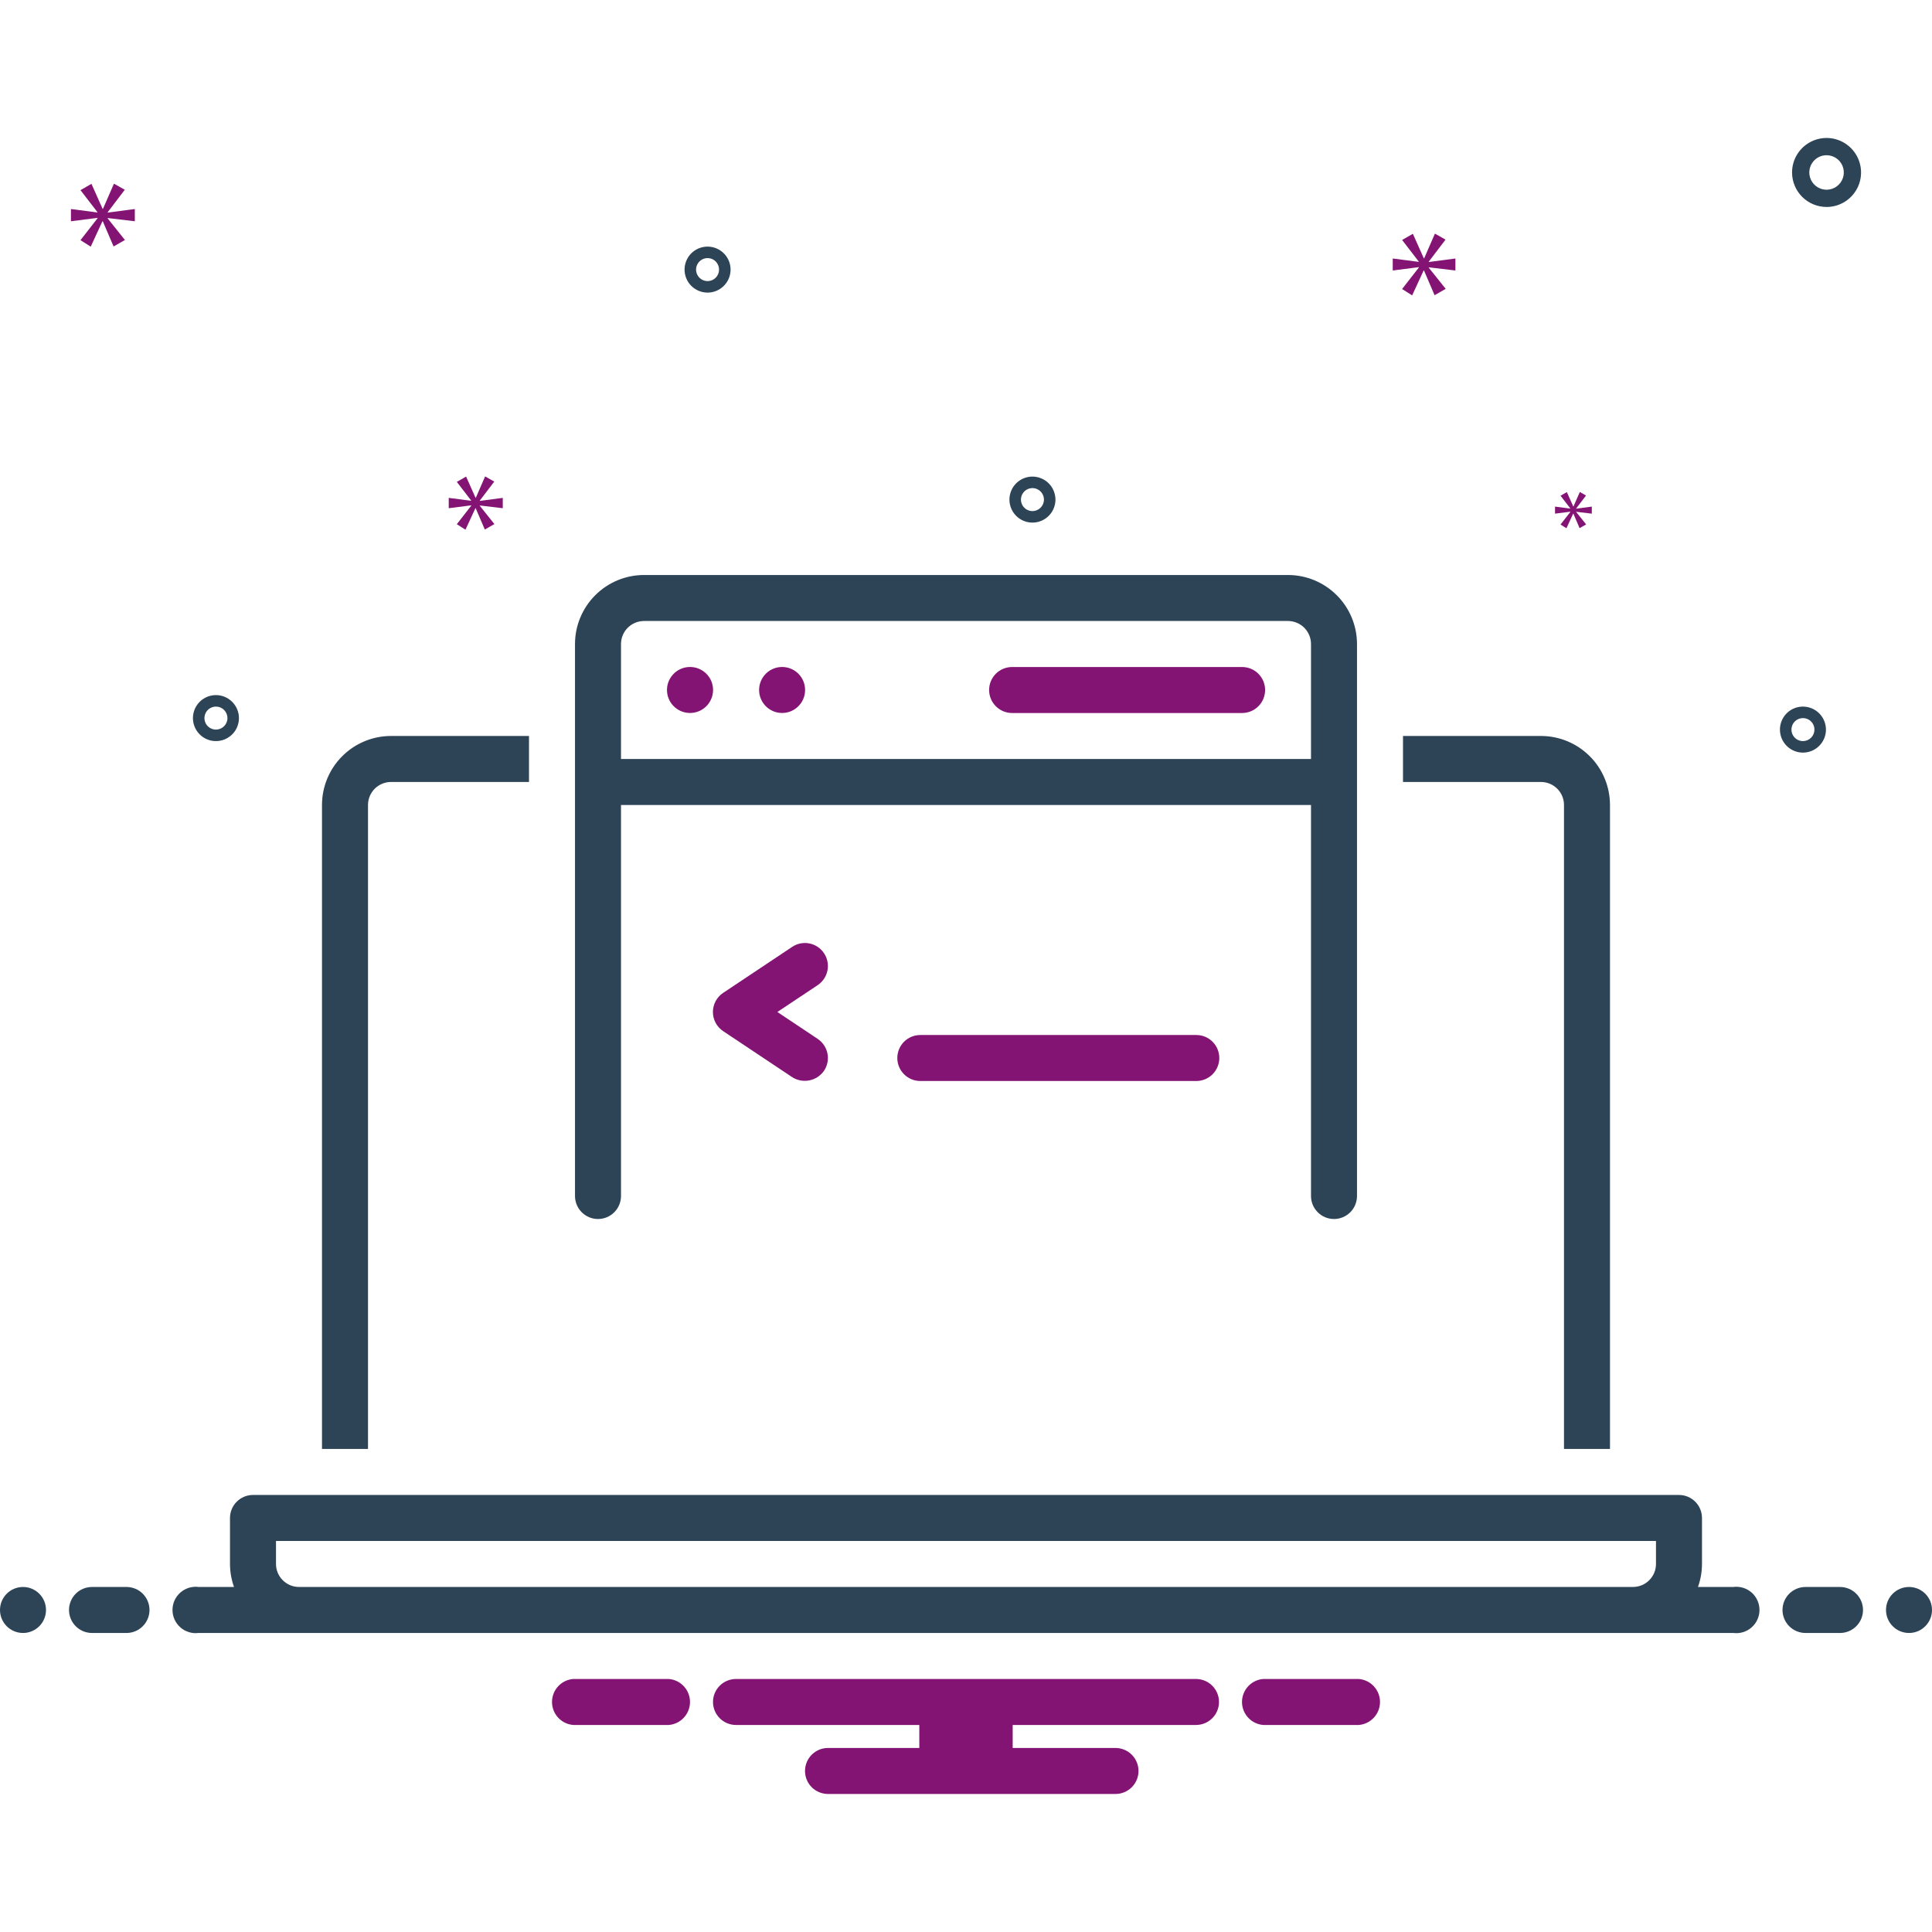 <svg width="110" height="110" viewBox="0 0 110 110" fill="none" xmlns="http://www.w3.org/2000/svg">
<path d="M34.048 69.405C34.395 69.405 34.728 69.267 34.974 69.021C35.219 68.776 35.357 68.443 35.357 68.095V45.834H74.643V68.095C74.643 68.443 74.781 68.776 75.027 69.021C75.272 69.267 75.605 69.405 75.953 69.405C76.3 69.405 76.633 69.267 76.879 69.021C77.124 68.776 77.262 68.443 77.262 68.095V36.667C77.261 35.625 76.847 34.627 76.11 33.89C75.374 33.154 74.375 32.739 73.334 32.738H36.667C35.625 32.739 34.627 33.154 33.89 33.89C33.154 34.627 32.739 35.625 32.738 36.667V68.095C32.738 68.443 32.876 68.776 33.122 69.021C33.367 69.267 33.7 69.405 34.048 69.405ZM36.667 35.357H73.334C73.681 35.358 74.013 35.496 74.259 35.741C74.504 35.987 74.643 36.32 74.643 36.667V43.215H35.357V36.667C35.358 36.32 35.496 35.987 35.741 35.741C35.987 35.496 36.32 35.358 36.667 35.357Z" fill="#2D4356"/>
<path d="M39.39 40.59C40.113 40.533 40.652 39.902 40.595 39.181C40.538 38.46 39.907 37.922 39.184 37.979C38.462 38.036 37.922 38.666 37.979 39.388C38.036 40.108 38.668 40.647 39.39 40.59Z" fill="#841474"/>
<path d="M44.633 40.59C45.354 40.533 45.892 39.902 45.835 39.181C45.778 38.46 45.148 37.922 44.427 37.979C43.706 38.036 43.167 38.666 43.224 39.388C43.281 40.108 43.912 40.647 44.633 40.59Z" fill="#841474"/>
<path d="M57.625 40.596H70.72C71.068 40.596 71.401 40.458 71.646 40.212C71.892 39.967 72.03 39.633 72.03 39.286C72.03 38.939 71.892 38.606 71.646 38.36C71.401 38.114 71.068 37.977 70.72 37.977H57.625C57.278 37.977 56.945 38.114 56.699 38.36C56.454 38.606 56.316 38.939 56.316 39.286C56.316 39.633 56.454 39.967 56.699 40.212C56.945 40.458 57.278 40.596 57.625 40.596ZM46.917 54.274C46.822 54.131 46.7 54.008 46.557 53.912C46.414 53.816 46.254 53.749 46.085 53.716C45.916 53.682 45.742 53.682 45.574 53.715C45.405 53.749 45.245 53.815 45.102 53.911L41.173 56.53C40.994 56.649 40.846 56.811 40.745 57.002C40.643 57.192 40.59 57.404 40.59 57.619C40.59 57.835 40.643 58.047 40.745 58.237C40.846 58.427 40.994 58.589 41.173 58.709L45.102 61.328C45.392 61.514 45.744 61.58 46.083 61.512C46.421 61.445 46.721 61.248 46.917 60.965C47.11 60.676 47.18 60.322 47.112 59.982C47.044 59.641 46.843 59.342 46.554 59.149L44.26 57.619L46.554 56.09C46.843 55.897 47.044 55.598 47.112 55.257C47.18 54.917 47.11 54.563 46.917 54.274ZM52.399 58.929C52.051 58.929 51.718 59.067 51.473 59.312C51.227 59.558 51.089 59.891 51.089 60.239C51.089 60.586 51.227 60.919 51.473 61.164C51.718 61.41 52.051 61.548 52.399 61.548H68.113C68.46 61.548 68.793 61.41 69.039 61.164C69.284 60.919 69.422 60.586 69.422 60.239C69.422 59.891 69.284 59.558 69.039 59.312C68.793 59.067 68.46 58.929 68.113 58.929H52.399Z" fill="#841474"/>
<path d="M20.952 45.832C20.953 45.484 21.091 45.152 21.336 44.906C21.582 44.661 21.915 44.523 22.262 44.522H30.119V41.903H22.262C21.22 41.904 20.221 42.319 19.485 43.055C18.748 43.791 18.334 44.79 18.333 45.832V82.498H20.952V45.832ZM89.047 45.832V82.498H91.666V45.832C91.665 44.79 91.251 43.791 90.514 43.055C89.778 42.319 88.779 41.904 87.738 41.903H79.881V44.522H87.738C88.085 44.523 88.418 44.661 88.663 44.906C88.909 45.152 89.047 45.484 89.047 45.832ZM103.997 11.784C104.385 11.784 104.765 11.669 105.088 11.453C105.411 11.237 105.663 10.93 105.811 10.572C105.96 10.213 105.999 9.818 105.923 9.437C105.847 9.056 105.66 8.706 105.385 8.431C105.111 8.156 104.761 7.969 104.38 7.893C103.999 7.817 103.604 7.856 103.245 8.005C102.886 8.154 102.579 8.405 102.363 8.728C102.147 9.051 102.032 9.431 102.032 9.82C102.033 10.341 102.24 10.84 102.608 11.208C102.976 11.576 103.476 11.783 103.997 11.784ZM103.997 8.838C104.191 8.838 104.381 8.895 104.542 9.003C104.704 9.111 104.83 9.264 104.904 9.444C104.978 9.623 104.998 9.821 104.96 10.011C104.922 10.202 104.828 10.377 104.691 10.514C104.554 10.652 104.379 10.745 104.188 10.783C103.998 10.821 103.8 10.802 103.621 10.727C103.441 10.653 103.288 10.527 103.18 10.365C103.072 10.204 103.014 10.014 103.014 9.82C103.015 9.559 103.118 9.31 103.302 9.126C103.486 8.941 103.736 8.838 103.997 8.838ZM58.783 27.135C58.524 27.135 58.271 27.212 58.055 27.356C57.84 27.5 57.672 27.704 57.573 27.944C57.474 28.183 57.448 28.446 57.499 28.7C57.549 28.954 57.674 29.188 57.857 29.371C58.04 29.554 58.273 29.679 58.528 29.729C58.782 29.78 59.045 29.754 59.284 29.655C59.523 29.556 59.728 29.388 59.872 29.172C60.016 28.957 60.093 28.704 60.093 28.445C60.092 28.098 59.954 27.765 59.709 27.519C59.463 27.274 59.13 27.136 58.783 27.135ZM58.783 29.1C58.654 29.1 58.527 29.061 58.419 28.989C58.312 28.917 58.228 28.815 58.178 28.695C58.129 28.576 58.115 28.444 58.141 28.317C58.166 28.19 58.228 28.073 58.32 27.982C58.412 27.89 58.528 27.828 58.655 27.803C58.782 27.777 58.914 27.79 59.033 27.84C59.153 27.89 59.255 27.973 59.327 28.081C59.399 28.189 59.438 28.315 59.438 28.445C59.438 28.619 59.368 28.785 59.246 28.908C59.123 29.03 58.957 29.099 58.783 29.1ZM102.652 40.231C102.393 40.231 102.14 40.307 101.924 40.451C101.709 40.595 101.541 40.8 101.442 41.039C101.343 41.278 101.317 41.542 101.368 41.796C101.418 42.05 101.543 42.283 101.726 42.466C101.909 42.649 102.143 42.774 102.397 42.825C102.651 42.875 102.914 42.849 103.153 42.75C103.392 42.651 103.597 42.483 103.741 42.268C103.885 42.052 103.962 41.799 103.962 41.54C103.961 41.193 103.823 40.86 103.578 40.615C103.332 40.369 102.999 40.231 102.652 40.231ZM102.652 42.195C102.523 42.195 102.396 42.157 102.288 42.084C102.181 42.013 102.097 41.91 102.047 41.791C101.998 41.671 101.985 41.539 102.01 41.412C102.035 41.285 102.097 41.169 102.189 41.077C102.281 40.986 102.397 40.923 102.524 40.898C102.651 40.873 102.783 40.886 102.903 40.935C103.022 40.985 103.124 41.069 103.196 41.176C103.268 41.284 103.307 41.411 103.307 41.54C103.307 41.714 103.238 41.88 103.115 42.003C102.992 42.126 102.826 42.195 102.652 42.195ZM12.295 39.576C12.036 39.576 11.783 39.653 11.567 39.797C11.352 39.94 11.184 40.145 11.085 40.384C10.986 40.623 10.96 40.887 11.011 41.141C11.061 41.395 11.186 41.628 11.369 41.811C11.552 41.995 11.785 42.119 12.039 42.17C12.293 42.22 12.557 42.194 12.796 42.095C13.035 41.996 13.24 41.828 13.384 41.613C13.528 41.398 13.604 41.144 13.604 40.885C13.604 40.538 13.466 40.205 13.22 39.96C12.975 39.714 12.642 39.576 12.295 39.576ZM12.295 41.54C12.165 41.54 12.039 41.502 11.931 41.43C11.823 41.358 11.739 41.256 11.69 41.136C11.64 41.016 11.627 40.885 11.653 40.758C11.678 40.631 11.74 40.514 11.832 40.422C11.924 40.331 12.04 40.268 12.167 40.243C12.294 40.218 12.426 40.231 12.545 40.28C12.665 40.33 12.767 40.414 12.839 40.522C12.911 40.629 12.95 40.756 12.95 40.885C12.95 41.059 12.88 41.225 12.758 41.348C12.635 41.471 12.469 41.54 12.295 41.54ZM39.373 14.411C39.187 14.592 39.059 14.823 39.005 15.077C38.951 15.33 38.974 15.594 39.069 15.834C39.165 16.075 39.33 16.282 39.544 16.428C39.757 16.575 40.009 16.655 40.268 16.659C40.527 16.663 40.781 16.589 40.998 16.448C41.216 16.307 41.386 16.105 41.489 15.867C41.591 15.629 41.621 15.367 41.574 15.112C41.527 14.857 41.405 14.622 41.224 14.437C40.982 14.188 40.651 14.046 40.304 14.041C39.957 14.036 39.622 14.169 39.373 14.411ZM40.742 15.819C40.65 15.909 40.532 15.97 40.405 15.993C40.278 16.017 40.146 16.002 40.027 15.951C39.908 15.9 39.807 15.815 39.737 15.706C39.666 15.597 39.63 15.47 39.631 15.341C39.633 15.211 39.673 15.085 39.747 14.978C39.82 14.872 39.923 14.789 40.044 14.741C40.164 14.693 40.296 14.682 40.422 14.709C40.549 14.736 40.665 14.8 40.755 14.893C40.876 15.018 40.943 15.185 40.94 15.359C40.938 15.532 40.867 15.698 40.742 15.819Z" fill="#2D4356"/>
<path d="M6.129 12.086L7.103 10.805L6.488 10.457L5.863 11.891H5.842L5.207 10.467L4.582 10.826L5.545 12.076V12.097L4.039 11.901V12.598L5.555 12.404V12.425L4.582 13.674L5.166 14.043L5.832 12.598H5.852L6.467 14.033L7.113 13.664L6.129 12.434V12.414L7.676 12.598V11.901L6.129 12.106V12.086Z" fill="#841474"/>
<path d="M89.411 29.145L88.849 29.864L89.186 30.077L89.57 29.245H89.582L89.935 30.071L90.307 29.858L89.741 29.15V29.139L90.631 29.245V28.844L89.741 28.962V28.95L90.301 28.213L89.948 28.012L89.587 28.837H89.576L89.21 28.018L88.849 28.224L89.405 28.944V28.956L88.537 28.844V29.245L89.411 29.133V29.145Z" fill="#841474"/>
<path d="M82.865 15.401V14.718L81.348 14.919V14.898L82.302 13.643L81.699 13.301L81.086 14.707H81.066L80.443 13.311L79.83 13.663L80.775 14.889V14.909L79.297 14.718V15.401L80.784 15.21V15.23L79.83 16.456L80.402 16.818L81.056 15.401H81.076L81.679 16.808L82.312 16.446L81.348 15.24V15.22L82.865 15.401Z" fill="#841474"/>
<path d="M27.317 28.503L28.141 27.42L27.621 27.125L27.092 28.338H27.074L26.538 27.134L26.009 27.437L26.824 28.495V28.512L25.549 28.347V28.936L26.832 28.772V28.789L26.009 29.846L26.502 30.159L27.067 28.936H27.083L27.604 30.15L28.149 29.838L27.317 28.797V28.78L28.626 28.936V28.347L27.317 28.52V28.503Z" fill="#841474"/>
<path d="M1.31 92.975C2.033 92.975 2.619 92.388 2.619 91.665C2.619 90.942 2.033 90.356 1.31 90.356C0.586 90.356 0 90.942 0 91.665C0 92.388 0.586 92.975 1.31 92.975Z" fill="#2D4356"/>
<path d="M7.203 90.356H5.238C4.891 90.356 4.558 90.493 4.312 90.739C4.067 90.985 3.929 91.318 3.929 91.665C3.929 92.012 4.067 92.345 4.312 92.591C4.558 92.837 4.891 92.975 5.238 92.975H7.203C7.55 92.975 7.883 92.837 8.128 92.591C8.374 92.345 8.512 92.012 8.512 91.665C8.512 91.318 8.374 90.985 8.128 90.739C7.883 90.493 7.55 90.356 7.203 90.356ZM104.762 90.356H102.798C102.45 90.356 102.117 90.493 101.872 90.739C101.626 90.985 101.488 91.318 101.488 91.665C101.488 92.012 101.626 92.345 101.872 92.591C102.117 92.837 102.45 92.975 102.798 92.975H104.762C105.109 92.975 105.442 92.837 105.688 92.591C105.934 92.345 106.072 92.012 106.072 91.665C106.072 91.318 105.934 90.985 105.688 90.739C105.442 90.493 105.109 90.356 104.762 90.356Z" fill="#2D4356"/>
<path d="M108.69 92.975C109.414 92.975 110 92.388 110 91.665C110 90.942 109.414 90.356 108.69 90.356C107.967 90.356 107.381 90.942 107.381 91.665C107.381 92.388 107.967 92.975 108.69 92.975Z" fill="#2D4356"/>
<path d="M77.363 95.594H71.923C71.594 95.62 71.287 95.769 71.063 96.012C70.839 96.255 70.714 96.573 70.714 96.903C70.714 97.234 70.839 97.552 71.063 97.794C71.287 98.037 71.594 98.186 71.923 98.213H77.363C77.692 98.186 77.999 98.037 78.223 97.794C78.447 97.552 78.572 97.234 78.572 96.903C78.572 96.573 78.447 96.255 78.223 96.012C77.999 95.769 77.692 95.62 77.363 95.594ZM38.077 95.594H32.638C32.308 95.62 32.001 95.769 31.777 96.012C31.553 96.255 31.429 96.573 31.429 96.903C31.429 97.234 31.553 97.552 31.777 97.794C32.001 98.037 32.308 98.186 32.638 98.213H38.077C38.406 98.186 38.714 98.037 38.938 97.794C39.161 97.552 39.286 97.234 39.286 96.903C39.286 96.573 39.161 96.255 38.938 96.012C38.714 95.769 38.406 95.62 38.077 95.594ZM68.095 95.594H41.905C41.558 95.594 41.224 95.732 40.979 95.977C40.733 96.223 40.595 96.556 40.595 96.903C40.595 97.251 40.733 97.584 40.979 97.829C41.224 98.075 41.558 98.213 41.905 98.213H52.342V99.522H47.143C46.796 99.522 46.463 99.66 46.217 99.906C45.971 100.151 45.834 100.485 45.834 100.832C45.834 101.179 45.971 101.512 46.217 101.758C46.463 102.003 46.796 102.141 47.143 102.141H63.512C63.859 102.141 64.192 102.003 64.438 101.758C64.684 101.512 64.822 101.179 64.822 100.832C64.822 100.485 64.684 100.151 64.438 99.906C64.192 99.66 63.859 99.522 63.512 99.522H57.658V98.213H68.095C68.443 98.213 68.776 98.075 69.021 97.829C69.267 97.584 69.405 97.251 69.405 96.903C69.405 96.556 69.267 96.223 69.021 95.977C68.776 95.732 68.443 95.594 68.095 95.594Z" fill="#841474"/>
<path d="M98.686 90.355H96.675C96.826 89.935 96.903 89.492 96.904 89.046V86.427C96.904 86.079 96.766 85.746 96.521 85.501C96.275 85.255 95.942 85.117 95.595 85.117H14.404C14.057 85.117 13.724 85.255 13.478 85.501C13.233 85.746 13.095 86.079 13.095 86.427V89.046C13.096 89.492 13.173 89.935 13.324 90.355H11.313C11.127 90.331 10.937 90.347 10.758 90.401C10.578 90.456 10.412 90.548 10.271 90.672C10.13 90.796 10.016 90.949 9.939 91.12C9.861 91.291 9.821 91.477 9.821 91.665C9.821 91.853 9.861 92.038 9.939 92.21C10.016 92.381 10.13 92.533 10.271 92.657C10.412 92.781 10.578 92.874 10.758 92.928C10.937 92.983 11.127 92.999 11.313 92.974H98.686C98.873 92.999 99.062 92.983 99.242 92.928C99.421 92.874 99.587 92.781 99.729 92.657C99.87 92.533 99.983 92.381 100.06 92.21C100.138 92.038 100.178 91.853 100.178 91.665C100.178 91.477 100.138 91.291 100.06 91.12C99.983 90.949 99.87 90.796 99.729 90.672C99.587 90.548 99.421 90.456 99.242 90.401C99.062 90.347 98.873 90.331 98.686 90.355ZM17.023 90.355C16.676 90.355 16.343 90.217 16.098 89.971C15.852 89.726 15.714 89.393 15.714 89.046V87.736H94.285V89.046C94.285 89.393 94.147 89.726 93.901 89.971C93.656 90.217 93.323 90.355 92.976 90.355H17.023Z" fill="#2D4356"/>
</svg>

